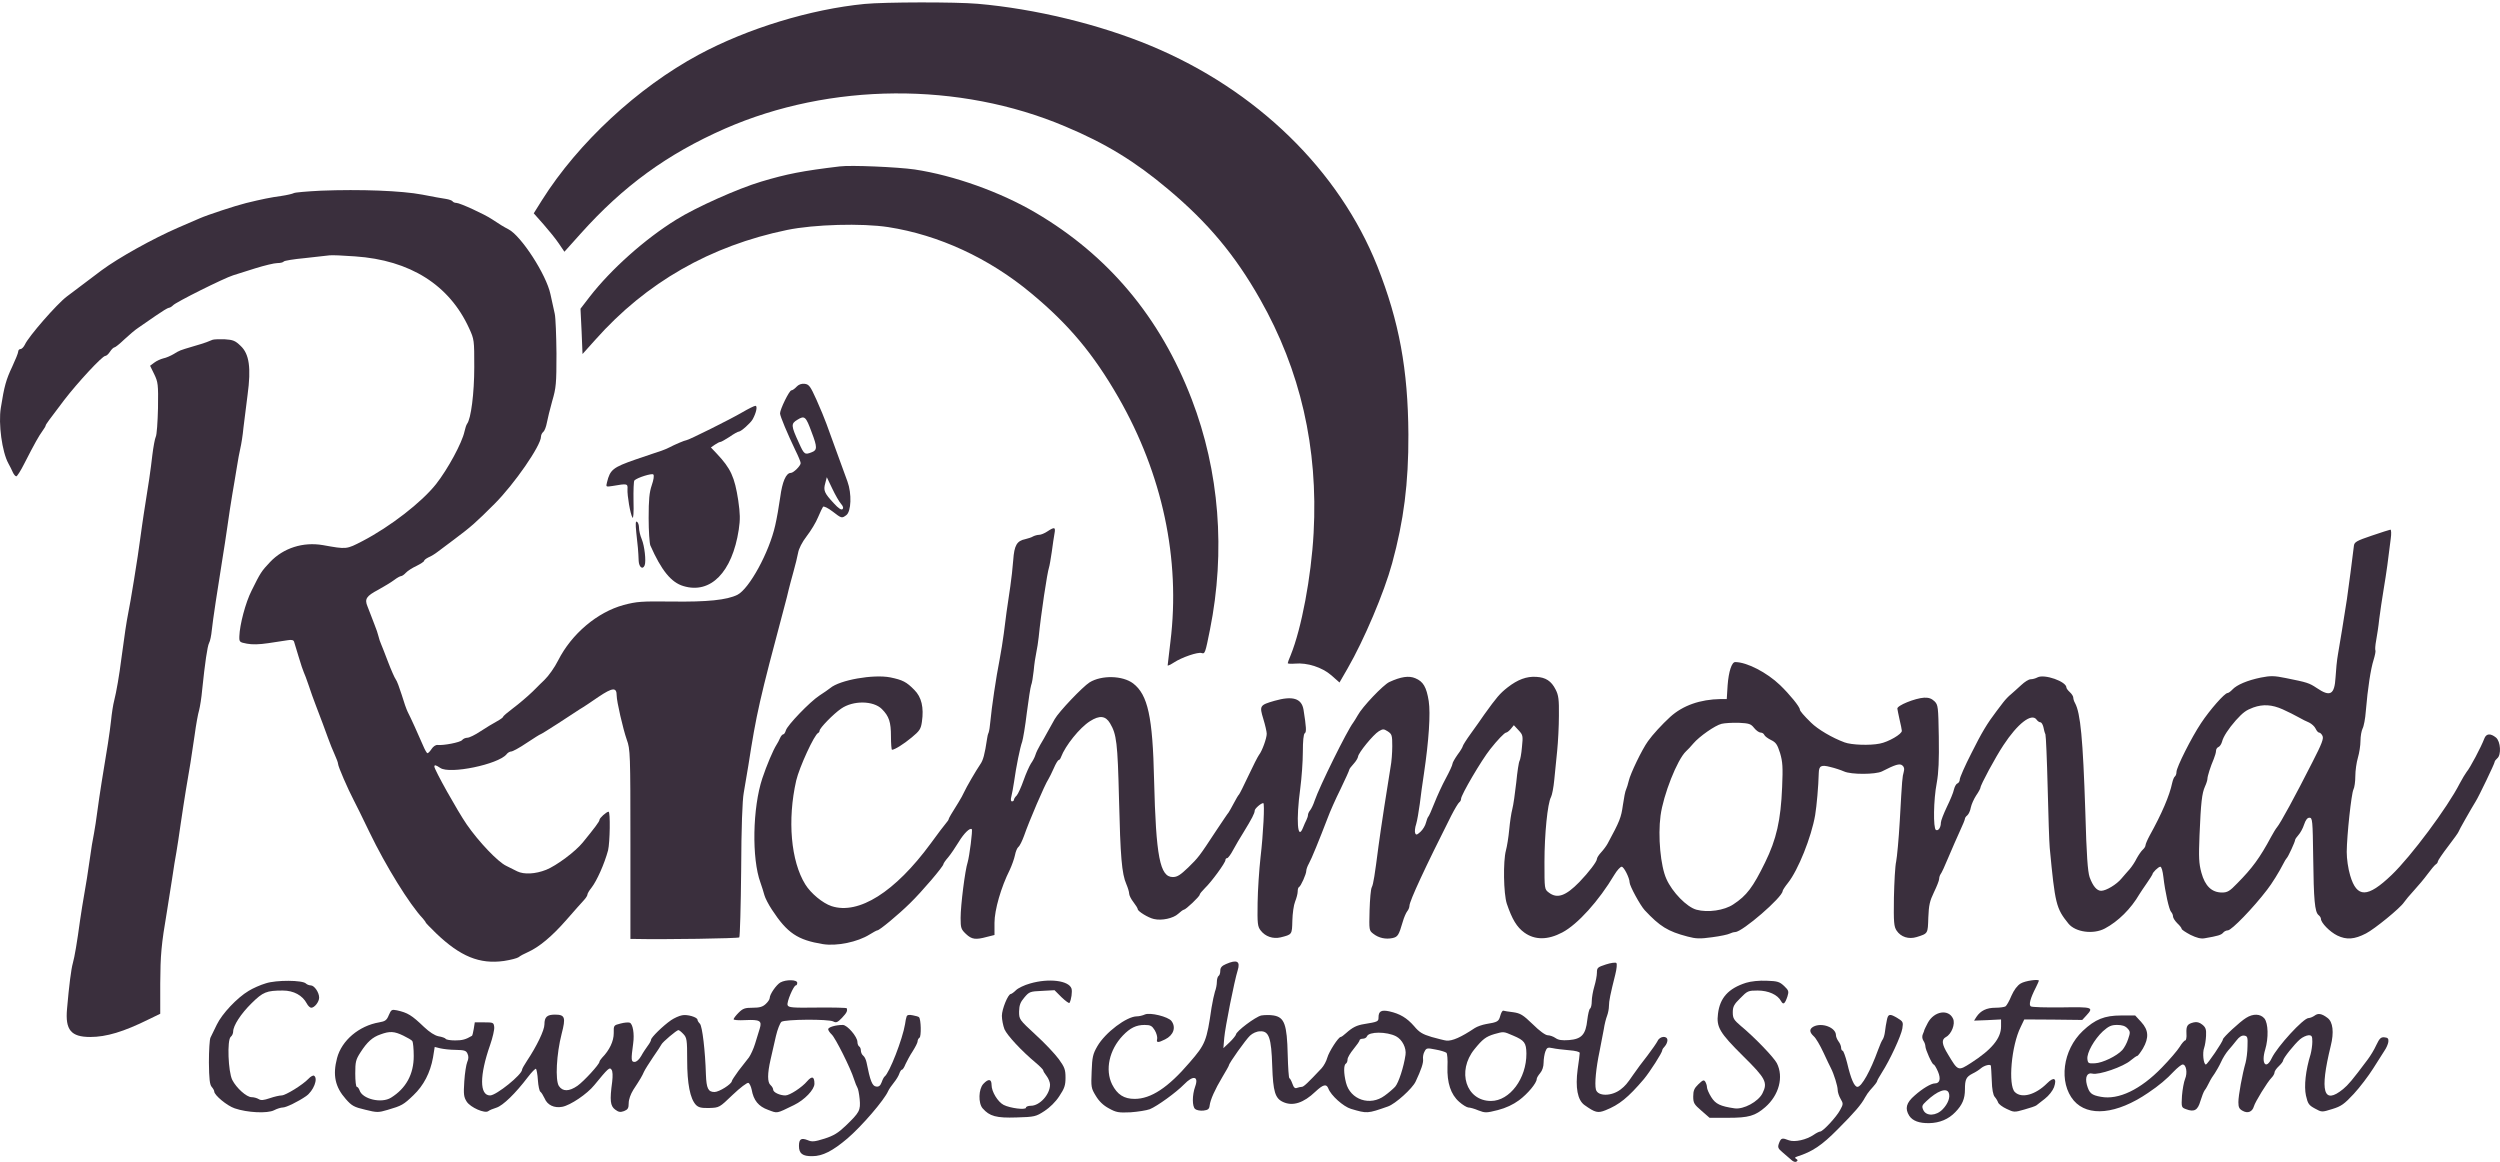<svg width="600" height="279" viewBox="0 0 600 279" fill="none" xmlns="http://www.w3.org/2000/svg">
<path d="M207.516 0.945C194.524 2.213 179.403 6.823 167.697 13.124C153.064 21 138.741 34.293 130.095 48.008L128.099 51.197L130.449 53.848C131.735 55.308 133.42 57.383 134.13 58.458L135.46 60.418L139.318 56.115C149.605 44.627 160.114 36.982 173.993 30.873C199.268 19.809 230.219 19.578 255.627 30.336C265.338 34.408 272.389 38.711 280.37 45.434C289.904 53.425 296.422 61.224 302.408 71.79C312.119 88.886 316.376 107.481 315.268 127.92C314.691 138.523 312.341 150.894 309.769 157.233C309.37 158.155 309.06 159 309.06 159.154C309.06 159.308 309.858 159.346 310.789 159.269C313.76 159 317.307 160.153 319.525 162.074L321.476 163.803L323.427 160.422C327.329 153.66 332.206 142.211 334.113 135.181C336.907 124.961 338.06 115.971 338.015 104.253C337.927 88.694 335.798 77.13 330.566 63.914C321.387 40.862 301.61 21.576 276.246 11.011C263.919 5.863 248.4 2.098 234.609 0.907C229.288 0.446 212.349 0.484 207.516 0.945Z" fill="#3A2F3D"/>
<path d="M201.53 39.939C192.573 41.015 188.848 41.745 182.685 43.589C177.142 45.241 167.076 49.736 162.331 52.694C154.793 57.343 146.634 64.643 141.535 71.212L139.318 74.094L139.584 79.549L139.806 84.966L142.91 81.508C155.104 67.793 170.49 58.995 188.892 55.192C195.411 53.847 206.851 53.54 213.148 54.5C225.297 56.383 237.359 61.953 247.424 70.329C256.514 77.859 262.412 84.928 268.442 95.416C278.996 113.819 283.341 134.219 280.903 154.005C280.548 156.963 280.237 159.537 280.237 159.691C280.237 159.845 280.903 159.537 281.745 158.999C283.607 157.77 287.51 156.425 288.396 156.733C289.195 157.002 289.283 156.656 290.392 151.124C294.161 132.337 292.653 113.089 286.002 95.8C278.464 76.168 266.004 61.3 248.533 51.042C240.108 46.086 228.933 42.091 219.489 40.669C215.409 40.093 204.235 39.593 201.53 39.939Z" fill="#3A2F3D"/>
<path d="M77.007 45.764C73.705 45.929 70.816 46.177 70.527 46.342C70.238 46.507 68.876 46.837 67.432 47.044C64.997 47.374 62.933 47.786 59.053 48.736C56.535 49.355 49.767 51.584 47.909 52.409C47.001 52.822 44.69 53.812 42.75 54.638C36.765 57.238 28.511 61.82 24.383 64.874C23.392 65.617 16.995 70.446 16.005 71.189C13.611 73.005 6.842 80.764 5.975 82.704C5.686 83.282 5.232 83.777 4.902 83.777C4.613 83.777 4.365 84.066 4.365 84.397C4.365 84.727 3.705 86.336 2.921 88.029C1.476 91.083 1.022 92.651 0.197 97.893C-0.423 101.649 0.486 108.459 2.013 111.225C2.384 111.885 2.879 112.876 3.086 113.371C3.333 113.907 3.705 114.32 3.911 114.32C4.118 114.32 4.984 112.958 5.81 111.307C8.451 106.148 9.318 104.662 10.144 103.506C10.598 102.887 10.969 102.268 10.969 102.103C10.969 101.897 11.712 100.865 15.385 96.036C18.687 91.743 24.548 85.428 25.25 85.428C25.539 85.428 26.034 84.974 26.405 84.397C26.777 83.819 27.272 83.365 27.479 83.365C27.685 83.365 28.758 82.498 29.831 81.466C30.946 80.434 32.473 79.113 33.257 78.618C34.041 78.082 35.898 76.802 37.384 75.77C38.87 74.738 40.274 73.872 40.521 73.872C40.769 73.872 41.223 73.583 41.512 73.294C42.048 72.592 53.811 66.731 55.958 66.071C56.742 65.823 59.177 65.08 61.323 64.379C63.469 63.718 65.822 63.14 66.565 63.14C67.267 63.14 67.968 62.975 68.092 62.769C68.216 62.563 70.527 62.191 73.169 61.944C75.852 61.655 78.493 61.366 79.071 61.283C79.649 61.201 82.414 61.324 85.221 61.531C98.428 62.439 107.839 68.382 112.585 78.783C113.824 81.466 113.824 81.631 113.824 88.111C113.824 94.385 113.039 100.535 112.09 101.732C111.925 101.938 111.636 102.805 111.471 103.589C110.893 106.272 107.509 112.545 104.661 116.177C101.194 120.552 93.682 126.372 87.037 129.839C83.116 131.862 83.281 131.862 77.503 130.83C72.715 130.004 68.01 131.531 64.832 134.875C62.727 137.103 62.52 137.433 60.374 141.767C58.929 144.615 57.526 149.939 57.444 152.705C57.402 154.067 57.485 154.149 59.26 154.48C60.498 154.727 62.231 154.686 64.419 154.356C66.235 154.067 68.34 153.737 69.041 153.654C69.95 153.489 70.445 153.613 70.569 153.984C70.692 154.315 71.188 155.965 71.683 157.658C72.178 159.35 72.756 161.042 72.921 161.372C73.086 161.703 73.623 163.106 74.077 164.468C74.531 165.83 75.274 167.976 75.769 169.214C77.296 173.218 77.874 174.745 78.7 177.056C79.154 178.295 79.855 180.111 80.309 181.06C80.763 182.051 81.135 183.041 81.135 183.33C81.135 183.949 83.446 189.274 84.932 192.121C85.303 192.782 86.996 196.249 88.688 199.757C92.568 207.806 98.305 217.092 101.483 220.435C101.854 220.889 102.184 221.302 102.184 221.426C102.184 221.508 103.299 222.664 104.661 223.985C110.481 229.557 115.103 231.456 120.964 230.63C122.574 230.382 124.142 229.97 124.472 229.722C124.803 229.433 125.793 228.897 126.66 228.525C129.425 227.287 132.48 224.728 135.947 220.766C137.804 218.619 139.702 216.514 140.156 216.019C140.61 215.524 140.982 214.946 140.982 214.698C140.982 214.451 141.395 213.749 141.931 213.089C143.252 211.396 145.068 207.31 145.935 204.091C146.389 202.192 146.513 194.804 146.059 194.804C145.522 194.846 143.871 196.331 143.871 196.785C143.871 197.157 142.798 198.601 139.868 202.192C138.093 204.38 133.553 207.764 131.076 208.755C128.476 209.787 125.752 209.911 124.142 209.126C123.523 208.796 122.326 208.218 121.501 207.806C119.478 206.856 114.856 201.986 112.008 197.859C109.82 194.68 104.248 184.733 104.248 183.99C104.248 183.495 104.578 183.578 105.693 184.321C108.004 185.848 119.52 183.454 121.542 181.06C121.831 180.647 122.367 180.358 122.698 180.358C123.028 180.358 124.72 179.45 126.412 178.295C128.104 177.18 129.59 176.231 129.714 176.231C129.838 176.231 131.737 175.034 133.924 173.631C136.112 172.186 138.464 170.659 139.166 170.205C139.909 169.792 141.931 168.43 143.665 167.233C147.049 164.963 147.999 164.922 147.999 166.903C147.999 168.348 149.526 174.951 150.434 177.552C151.259 179.822 151.3 180.771 151.3 202.646V225.347H152.25C159.473 225.512 177.179 225.223 177.427 224.975C177.592 224.81 177.798 217.505 177.881 208.796C177.922 198.56 178.17 191.998 178.5 190.264C178.748 188.778 179.243 185.807 179.614 183.66C181.554 171.196 182.215 168.224 188.282 145.482C188.653 144.12 189.107 142.345 189.272 141.561C189.479 140.777 189.974 138.796 190.428 137.227C190.882 135.617 191.377 133.595 191.542 132.687C191.708 131.696 192.492 130.128 193.606 128.683C194.597 127.404 195.835 125.382 196.33 124.143C196.826 122.946 197.403 121.791 197.527 121.626C197.692 121.419 198.724 121.914 199.797 122.74C201.985 124.432 202.026 124.432 203.099 123.648C204.296 122.781 204.461 118.489 203.388 115.558C202.934 114.32 201.778 111.142 200.829 108.542C199.88 105.941 198.765 102.846 198.353 101.732C197.94 100.576 196.867 97.976 195.959 95.953C194.473 92.651 194.143 92.239 193.111 92.115C192.327 92.032 191.666 92.28 191.13 92.858C190.717 93.312 190.18 93.683 189.933 93.683C189.438 93.683 187.209 98.223 187.209 99.214C187.209 99.874 189.025 104.167 190.882 108.046C191.584 109.45 192.162 110.853 192.162 111.142C192.162 111.802 190.428 113.495 189.809 113.495C188.653 113.495 187.745 115.6 187.25 119.356C186.961 121.46 186.425 124.473 186.053 126.083C184.608 132.563 179.821 141.313 176.973 142.758C174.455 143.996 169.791 144.491 161.206 144.368C153.942 144.285 152.828 144.368 149.691 145.193C143.335 146.926 137.185 152.127 133.965 158.483C133.099 160.217 131.654 162.239 130.622 163.23C130.375 163.436 129.136 164.674 127.857 165.954C126.577 167.192 124.431 169.008 123.152 169.957C121.831 170.948 120.758 171.856 120.758 172.021C120.758 172.186 120.056 172.681 119.231 173.135C118.364 173.589 116.63 174.663 115.351 175.488C114.071 176.355 112.627 177.056 112.173 177.056C111.719 177.056 111.141 177.304 110.893 177.634C110.439 178.171 106.436 178.955 104.991 178.79C104.578 178.749 103.959 179.161 103.588 179.739C103.216 180.317 102.762 180.771 102.597 180.771C102.432 180.771 101.978 179.987 101.565 178.996C100.41 176.314 98.47 172.021 97.851 170.865C97.562 170.288 96.901 168.43 96.406 166.738C95.87 165.046 95.25 163.354 94.962 163.023C94.714 162.693 93.888 160.836 93.145 158.896C92.403 156.956 91.66 155.016 91.453 154.562C91.247 154.108 90.958 153.283 90.834 152.705C90.71 152.127 90.298 150.93 89.926 150.022C89.596 149.114 89.142 148 88.977 147.546C88.812 147.092 88.44 146.184 88.193 145.523C87.45 143.748 87.945 143.047 90.752 141.561C92.155 140.777 93.888 139.745 94.59 139.208C95.292 138.672 96.035 138.259 96.282 138.259C96.489 138.259 97.025 137.888 97.397 137.475C97.809 137.021 98.965 136.278 99.956 135.824C100.946 135.329 101.772 134.792 101.772 134.627C101.772 134.42 102.267 134.049 102.845 133.76C103.464 133.512 104.455 132.893 105.032 132.439C105.61 131.985 107.426 130.665 108.995 129.468C113.081 126.413 114.236 125.382 118.694 120.924C123.441 116.177 129.838 106.932 129.838 104.786C129.838 104.414 130.086 103.878 130.416 103.63C130.705 103.382 131.076 102.392 131.241 101.484C131.406 100.576 131.984 98.223 132.521 96.283C133.47 93.064 133.553 92.073 133.553 84.85C133.511 80.517 133.346 76.224 133.14 75.316C132.934 74.408 132.48 72.303 132.108 70.611C131.117 65.906 125.05 56.537 121.996 55.01C120.882 54.432 120.056 53.936 118.075 52.616C116.3 51.419 110.357 48.695 109.531 48.695C109.16 48.695 108.747 48.529 108.623 48.323C108.499 48.117 107.798 47.869 107.055 47.745C106.312 47.663 103.753 47.167 101.359 46.713C96.406 45.764 86.459 45.393 77.007 45.764ZM194.803 103.754C196.165 107.304 196.165 108.046 194.803 108.542C193.152 109.202 192.987 109.078 191.749 106.313C189.809 102.103 189.809 101.69 191.377 100.741C193.111 99.668 193.4 99.915 194.803 103.754ZM201.82 120.883C202.356 121.502 202.48 121.914 202.191 122.203C201.944 122.451 201.242 122.038 200.127 120.8C197.816 118.324 197.568 117.705 198.064 115.971L198.435 114.526L199.756 117.292C200.458 118.778 201.407 120.429 201.82 120.883Z" fill="#3A2F3D"/>
<path d="M51.005 81.55C50.674 81.674 50.014 81.922 49.56 82.128C49.106 82.293 47.62 82.789 46.258 83.16C43.08 84.109 43.163 84.068 41.677 84.976C40.975 85.389 39.861 85.884 39.2 86.008C38.54 86.173 37.549 86.627 37.013 87.04L36.022 87.783L37.013 89.805C37.921 91.704 38.003 92.199 37.921 97.936C37.838 101.279 37.632 104.375 37.384 104.829C37.178 105.242 36.806 107.223 36.559 109.245C36.187 112.588 35.609 116.551 34.495 123.402C34.289 124.888 33.876 127.488 33.669 129.181C33.133 133.432 31.234 145.071 30.739 147.341C30.367 149.198 29.913 152.17 29.129 158.072C28.634 162.035 27.932 166.08 27.396 168.184C27.148 169.093 26.818 171.239 26.653 172.931C26.323 175.944 25.745 179.659 24.383 187.79C24.053 189.936 23.557 193.114 23.351 194.806C23.145 196.498 22.773 198.81 22.567 199.965C22.319 201.08 21.824 204.052 21.494 206.569C21.163 209.046 20.586 212.595 20.255 214.411C19.925 216.227 19.471 219.116 19.224 220.809C18.481 226.298 17.903 229.641 17.49 231.127C17.077 232.572 16.582 236.452 16.087 242.147C15.633 247.183 17.036 248.875 21.659 248.875C25.497 248.875 29.666 247.637 35.733 244.624L38.457 243.303V236.08C38.498 229.187 38.705 226.752 40.067 218.745C40.356 216.805 40.934 213.297 41.305 210.903C41.635 208.509 42.131 205.62 42.337 204.506C42.543 203.35 42.997 200.296 43.369 197.695C43.74 195.095 44.318 191.463 44.607 189.647C45.474 184.777 45.969 181.516 46.712 176.439C47.042 173.922 47.538 171.239 47.785 170.455C47.992 169.67 48.363 167.442 48.528 165.502C49.188 159.145 49.766 155.101 50.179 154.316C50.427 153.904 50.716 152.5 50.839 151.18C51.046 149.075 52.284 140.902 53.481 133.514C53.729 132.152 54.183 128.974 54.554 126.498C54.884 123.98 55.462 120.472 55.751 118.656C56.081 116.84 56.535 113.951 56.824 112.258C57.072 110.566 57.484 108.461 57.691 107.553C57.897 106.686 58.269 104.458 58.434 102.6C58.64 100.784 59.094 97.193 59.424 94.717C60.291 88.319 59.837 84.935 57.732 82.995C56.453 81.757 55.916 81.55 53.935 81.427C52.656 81.385 51.335 81.427 51.005 81.55Z" fill="#3A2F3D"/>
<path d="M178.129 98.968C175.24 100.661 165.21 105.655 164.715 105.655C164.384 105.655 161.867 106.728 160.629 107.388C160.175 107.636 159.349 107.966 158.771 108.173C158.193 108.338 155.387 109.328 152.539 110.278C147.091 112.176 146.43 112.713 145.687 115.726C145.398 116.881 145.398 116.881 147.008 116.634C150.558 116.015 150.682 116.056 150.599 117.418C150.516 118.904 151.259 123.361 151.796 124.228C152.002 124.6 152.126 123.031 152.044 120.225C152.002 117.707 152.085 115.478 152.25 115.313C152.952 114.611 156.46 113.538 156.79 113.868C157.038 114.116 156.873 115.148 156.419 116.469C155.841 118.161 155.676 119.894 155.676 124.311C155.676 127.447 155.882 130.419 156.088 130.914C158.73 136.899 161.083 139.788 164.013 140.655C170.534 142.636 175.735 137.353 177.303 127.117C177.675 124.641 177.633 123.279 177.179 120.101C176.313 114.446 175.363 112.424 172.061 108.915L170.617 107.388L171.566 106.728C172.103 106.356 172.681 106.068 172.887 106.068C173.093 106.068 174.084 105.49 175.116 104.829C176.106 104.128 177.097 103.591 177.303 103.591C177.84 103.591 180.151 101.527 180.646 100.619C181.513 99.051 181.843 97.4 181.307 97.4C181.018 97.4 179.615 98.102 178.129 98.968Z" fill="#3A2F3D"/>
<path d="M152.704 127.776C153.075 130.954 153.199 132.357 153.282 134.627C153.364 136.155 154.272 136.815 154.726 135.659C155.098 134.669 154.685 130.995 154.025 129.427C153.653 128.56 153.364 127.322 153.364 126.662C153.364 126.043 153.158 125.382 152.869 125.217C152.539 125.011 152.497 125.63 152.704 127.776Z" fill="#3A2F3D"/>
<path d="M251.39 127.529C250.729 127.983 249.821 128.355 249.409 128.355C249.037 128.355 248.377 128.52 247.964 128.726C247.593 128.974 246.767 129.221 246.107 129.387C244.043 129.799 243.424 130.872 243.176 134.422C243.052 136.197 242.722 139.045 242.475 140.737C241.773 145.36 241.278 148.868 240.906 152.087C240.7 153.656 240.246 156.545 239.874 158.485C239.09 162.364 237.976 169.918 237.687 173.137C237.604 174.251 237.398 175.49 237.274 175.82C237.109 176.15 236.944 176.81 236.903 177.264C236.325 181.144 235.953 182.465 235.252 183.455C234.261 184.9 231.908 188.945 231.372 190.142C231.166 190.637 230.546 191.751 230.01 192.618C228.318 195.301 227.781 196.25 227.699 196.539C227.699 196.746 227.368 197.2 227.038 197.571C226.667 197.984 225.016 200.171 223.365 202.441C214.821 214.081 206.071 219.611 199.55 217.465C197.445 216.763 194.597 214.411 193.276 212.265C189.809 206.693 188.942 196.787 191.089 187.335C191.831 184.157 195.464 176.232 196.372 175.902C196.537 175.82 196.702 175.572 196.702 175.366C196.702 174.747 200.045 171.321 201.861 170.083C204.75 168.06 209.621 168.143 211.643 170.165C213.376 171.899 213.83 173.302 213.83 176.728C213.83 178.503 213.954 179.947 214.078 179.947C214.697 179.947 216.843 178.626 218.825 176.975C220.723 175.407 221.012 174.953 221.26 173.219C221.755 169.794 221.177 167.317 219.444 165.584C217.545 163.644 216.637 163.19 213.665 162.571C209.579 161.787 201.572 163.19 199.261 165.13C198.848 165.46 197.734 166.244 196.702 166.905C194.349 168.432 188.942 174.086 188.612 175.283C188.447 175.82 188.199 176.232 187.993 176.232C187.787 176.232 187.415 176.645 187.209 177.14C186.961 177.677 186.631 178.379 186.383 178.709C185.558 179.988 183.989 183.703 182.958 186.799C180.605 193.898 180.399 206.074 182.504 211.811C182.834 212.801 183.288 214.122 183.453 214.824C183.618 215.484 184.443 217.094 185.269 218.332C188.942 223.945 191.419 225.596 197.486 226.587C200.829 227.123 205.823 226.091 208.713 224.275C209.579 223.739 210.405 223.285 210.57 223.285C211.065 223.285 215.605 219.529 218.371 216.805C221.26 213.998 226.419 207.931 226.419 207.394C226.419 207.229 226.914 206.486 227.575 205.743C228.194 205 229.308 203.349 230.092 202.07C231.331 200.006 232.816 198.562 233.229 199.016C233.477 199.222 232.651 205.578 232.239 206.94C231.62 208.798 230.546 217.259 230.546 220.313C230.546 222.748 230.67 223.037 231.826 224.151C233.229 225.472 234.137 225.596 236.861 224.853L238.677 224.399V221.469C238.677 218.414 240.246 212.925 242.351 208.756C242.846 207.683 243.424 206.074 243.589 205.248C243.754 204.381 244.126 203.473 244.414 203.267C244.745 203.019 245.322 201.822 245.776 200.584C246.973 197.117 250.729 188.326 251.637 186.964C251.844 186.633 252.422 185.478 252.917 184.363C253.371 183.29 253.907 182.424 254.073 182.424C254.238 182.424 254.527 182.093 254.65 181.681C255.682 178.957 259.108 174.664 261.584 173.096C263.896 171.61 265.34 171.775 266.413 173.591C267.982 176.232 268.23 178.214 268.56 191.71C268.89 205.619 269.22 209.706 270.334 212.223C270.706 213.09 270.995 214.081 270.995 214.452C270.995 214.865 271.449 215.773 272.027 216.516C272.605 217.259 273.059 218.002 273.059 218.208C273.059 218.703 275.576 220.272 276.938 220.561C278.796 221.015 281.602 220.396 282.758 219.322C283.336 218.786 283.955 218.332 284.12 218.332C284.574 218.332 287.917 215.154 287.917 214.741C287.917 214.535 288.495 213.833 289.197 213.131C290.724 211.687 294.108 207.064 294.108 206.404C294.108 206.156 294.273 205.95 294.521 205.95C294.727 205.95 295.388 205.083 295.966 203.969C296.543 202.895 297.658 200.997 298.442 199.759C300.464 196.457 301.125 195.177 301.125 194.558C301.125 194.063 302.652 192.742 303.189 192.742C303.56 192.742 303.189 200.13 302.528 205.743C302.198 208.674 301.868 213.627 301.826 216.681C301.744 221.716 301.826 222.377 302.569 223.326C303.684 224.771 305.5 225.39 307.316 224.977C310.123 224.275 310.081 224.317 310.164 220.973C310.205 219.24 310.494 217.176 310.824 216.392C311.154 215.567 311.443 214.493 311.443 213.998C311.443 213.462 311.567 212.966 311.773 212.884C312.186 212.719 313.507 209.788 313.507 209.004C313.507 208.632 313.796 207.848 314.126 207.27C314.745 206.197 316.603 201.616 318.666 196.25C319.162 194.888 320.524 191.793 321.721 189.399C322.876 187.005 323.825 184.9 323.825 184.735C323.825 184.57 324.279 183.951 324.857 183.332C325.435 182.712 325.889 181.928 325.93 181.598C325.972 180.731 329.563 176.315 330.925 175.49C331.915 174.912 332.08 174.912 333.071 175.531C334.061 176.191 334.144 176.48 334.144 179.08C334.144 180.607 333.979 182.878 333.731 184.116C333.195 187.211 331.255 199.841 330.842 203.061C329.934 210.077 329.604 212.223 329.232 212.925C328.985 213.338 328.778 215.814 328.696 218.497C328.572 223.243 328.572 223.326 329.604 224.11C330.925 225.142 332.576 225.472 334.185 225.142C335.465 224.853 335.712 224.482 336.662 221.221C336.951 220.189 337.446 219.075 337.735 218.703C338.024 218.373 338.271 217.754 338.271 217.383C338.271 216.268 342.151 207.931 348.301 195.755C349.126 194.145 349.993 192.701 350.241 192.536C350.447 192.412 350.654 192.04 350.654 191.71C350.654 190.802 355.524 182.465 357.67 179.782C359.321 177.677 361.096 175.82 361.467 175.82C361.674 175.82 362.21 175.407 362.582 174.953L363.325 174.045L364.439 175.242C365.512 176.398 365.553 176.563 365.265 179.328C365.141 180.896 364.852 182.382 364.687 182.63C364.522 182.836 364.15 185.189 363.902 187.789C363.614 190.389 363.201 193.279 362.953 194.187C362.706 195.095 362.375 197.323 362.21 199.139C362.045 200.956 361.674 203.184 361.426 204.092C360.724 206.693 360.848 214.452 361.632 216.887C362.912 220.643 364.026 222.501 365.842 223.821C368.36 225.637 371.456 225.637 374.964 223.78C378.637 221.84 383.714 216.227 387.47 209.912C388.089 208.88 388.873 208.013 389.203 208.013C389.74 208.013 391.102 210.737 391.102 211.769C391.102 212.595 393.661 217.3 394.734 218.456C398.366 222.335 400.265 223.532 405.011 224.771C407.034 225.307 407.942 225.348 410.913 224.936C412.853 224.688 414.752 224.275 415.123 224.069C415.536 223.863 416.114 223.697 416.444 223.697C418.136 223.697 427.836 215.319 427.836 213.833C427.836 213.668 428.414 212.76 429.115 211.893C431.55 208.839 434.729 200.914 435.637 195.631C436.008 193.361 436.421 188.738 436.503 185.519C436.545 183.786 437.081 183.497 439.269 184.075C440.342 184.322 441.828 184.817 442.571 185.148C444.304 185.932 450.124 185.891 451.651 185.148C454.87 183.497 455.943 183.166 456.562 183.703C457.016 184.075 457.099 184.529 456.893 185.271C456.562 186.51 456.521 186.633 455.943 197.076C455.696 201.368 455.283 205.743 455.077 206.775C454.829 207.807 454.623 211.687 454.54 215.443C454.457 221.427 454.54 222.377 455.2 223.367C456.232 224.894 458.09 225.472 459.988 224.894C462.754 224.028 462.671 224.11 462.795 220.23C462.919 217.217 463.125 216.268 464.157 214.122C464.817 212.76 465.395 211.315 465.395 210.944C465.395 210.572 465.56 210.077 465.725 209.829C465.932 209.623 466.798 207.766 467.624 205.743C468.491 203.68 469.729 200.873 470.389 199.428C471.05 198.025 471.586 196.704 471.586 196.498C471.586 196.292 471.834 195.92 472.164 195.672C472.494 195.384 472.866 194.558 472.989 193.815C473.155 193.031 473.732 191.751 474.269 190.926C474.847 190.1 475.301 189.234 475.301 189.069C475.301 188.408 478.933 181.681 480.832 178.833C484.216 173.673 487.559 171.073 488.756 172.683C489.004 173.054 489.416 173.343 489.664 173.343C489.953 173.343 490.242 173.839 490.407 174.458C490.531 175.118 490.737 175.902 490.902 176.232C491.026 176.563 491.274 182.341 491.439 189.027C491.604 195.714 491.81 202.235 491.934 203.473C493.214 216.97 493.461 218.002 496.433 221.675C498.125 223.739 502.418 224.317 505.183 222.831C508.361 221.138 511.416 218.125 513.479 214.576C513.727 214.163 514.511 213.008 515.254 211.934C515.956 210.903 516.575 209.953 516.575 209.871C516.575 209.417 518.019 208.013 518.473 208.013C518.762 208.013 519.051 209.045 519.216 210.49C519.629 214.081 520.578 218.373 521.074 218.868C521.321 219.116 521.528 219.611 521.528 219.983C521.528 220.313 522.023 221.056 522.559 221.592C523.137 222.129 523.591 222.707 523.591 222.913C523.591 223.12 524.541 223.739 525.696 224.358C527.223 225.101 528.214 225.348 529.122 225.183C532.259 224.647 533.084 224.399 533.538 223.863C533.786 223.532 534.323 223.285 534.694 223.285C535.561 223.285 540.803 217.878 544.104 213.544C545.219 212.141 547.076 209.128 547.943 207.394C548.273 206.693 548.686 206.074 548.81 205.95C549.14 205.702 550.832 201.987 550.832 201.575C550.832 201.41 551.204 200.873 551.616 200.419C552.07 199.924 552.689 198.809 552.978 197.901C553.35 196.787 553.763 196.25 554.258 196.25C555.001 196.25 555.042 196.869 555.166 205.743C555.29 215.979 555.537 218.868 556.445 219.611C556.776 219.859 557.023 220.272 557.023 220.519C557.023 221.469 559.169 223.656 560.944 224.523C563.173 225.596 565.03 225.472 567.837 224.028C569.859 222.996 576.05 217.96 576.958 216.557C577.289 216.062 578.362 214.782 579.352 213.709C580.343 212.636 581.829 210.861 582.613 209.788C583.397 208.715 584.305 207.642 584.553 207.477C584.842 207.312 585.089 206.982 585.089 206.734C585.089 206.528 586.204 204.877 587.566 203.102C588.928 201.327 590.042 199.759 590.042 199.635C590.042 199.428 593.22 193.856 594.17 192.329C594.871 191.256 598.71 183.249 598.71 182.878C598.71 182.671 598.999 182.3 599.329 182.011C600.361 181.185 600.154 177.966 599.04 177.017C597.719 175.944 596.687 176.026 596.233 177.264C595.49 179.245 592.808 184.322 591.982 185.271C591.693 185.643 590.95 186.881 590.331 188.037C587.442 193.733 578.651 205.537 573.987 209.995C568.208 215.525 565.649 215.567 564.04 210.118C563.544 208.426 563.214 206.156 563.214 204.464C563.256 200.378 564.329 190.472 564.824 189.481C565.072 189.027 565.278 187.583 565.278 186.262C565.278 184.941 565.567 182.96 565.897 181.846C566.227 180.731 566.516 178.915 566.516 177.801C566.516 176.686 566.764 175.366 567.011 174.87C567.3 174.375 567.672 172.477 567.796 170.66C568.25 165.171 568.993 160.466 569.653 158.402C569.983 157.329 570.19 156.297 570.107 156.132C569.983 155.926 570.066 154.853 570.272 153.738C570.478 152.582 570.85 150.271 571.015 148.579C571.221 146.887 571.717 143.626 572.088 141.356C572.749 137.435 573.203 134.092 573.78 129.263C573.945 128.107 573.904 127.116 573.698 127.116C573.491 127.158 571.469 127.777 569.199 128.561C565.649 129.758 565.072 130.088 564.948 130.914C564.7 133.142 563.586 141.562 563.256 143.832C562.595 148.125 561.563 154.481 561.109 157.04C560.862 158.402 560.614 160.92 560.531 162.571C560.284 166.739 559.252 167.317 556.033 165.13C554.175 163.892 553.721 163.768 548.603 162.736C545.797 162.158 544.93 162.158 542.619 162.612C539.399 163.272 536.84 164.346 535.767 165.501C535.354 165.955 534.818 166.327 534.611 166.327C533.91 166.327 530.36 170.372 528.255 173.55C525.944 177.017 522.353 184.157 522.353 185.271C522.353 185.725 522.188 186.179 521.982 186.345C521.775 186.468 521.486 187.17 521.321 187.913C520.702 190.926 518.804 195.342 515.914 200.543C515.378 201.533 514.924 202.606 514.924 202.854C514.924 203.143 514.635 203.597 514.263 203.927C513.933 204.216 513.273 205.165 512.819 205.991C512.406 206.858 511.622 208.013 511.127 208.591C510.59 209.169 509.723 210.201 509.145 210.861C507.99 212.265 505.472 213.792 504.275 213.792C503.243 213.792 502.294 212.677 501.51 210.531C501.056 209.169 500.767 205.372 500.478 194.847C499.9 177.264 499.322 171.156 498.001 168.721C497.754 168.308 497.589 167.73 497.589 167.441C497.589 167.111 497.217 166.533 496.763 166.12C496.309 165.708 495.938 165.212 495.938 165.006C495.938 163.561 490.655 161.704 489.004 162.571C488.55 162.818 487.807 163.025 487.353 163.025C486.899 163.025 485.908 163.644 485.083 164.428C484.257 165.212 483.143 166.162 482.648 166.616C482.111 167.028 481.286 167.895 480.749 168.597C480.254 169.257 479.552 170.206 479.181 170.66C476.91 173.632 475.59 175.861 473.155 180.731C471.586 183.786 470.348 186.633 470.348 187.046C470.348 187.459 470.1 187.913 469.77 188.037C469.44 188.161 469.11 188.821 468.945 189.481C468.821 190.183 468.037 192.04 467.252 193.65C466.468 195.301 465.808 196.993 465.808 197.447C465.808 198.603 465.189 199.511 464.611 199.181C463.95 198.727 464.033 191.958 464.817 187.913C465.271 185.395 465.395 182.506 465.313 176.852C465.189 169.587 465.147 169.175 464.281 168.308C463.579 167.647 462.919 167.4 461.804 167.441C459.617 167.565 455.242 169.34 455.366 170.083C455.407 170.413 455.654 171.569 455.902 172.724C456.191 173.839 456.397 175.036 456.439 175.366C456.562 176.15 453.178 178.09 451.156 178.461C448.72 178.957 444.345 178.791 442.694 178.172C439.764 177.099 436.256 175.036 434.646 173.426C432.912 171.734 431.963 170.619 431.963 170.289C431.963 169.629 429.487 166.616 427.217 164.428C424.039 161.374 419.21 158.897 416.444 158.897C415.619 158.897 414.876 161.167 414.628 164.469L414.422 167.771H412.977C408.024 167.854 403.897 169.298 400.843 172.064C398.903 173.839 396.591 176.356 395.518 177.883C394.074 179.865 391.267 185.725 390.896 187.418C390.731 188.161 390.442 189.069 390.277 189.44C390.07 189.77 389.74 191.504 389.492 193.237C389.08 196.209 388.749 197.076 385.819 202.483C385.53 203.019 384.828 203.969 384.251 204.588C383.714 205.165 383.26 205.867 383.26 206.156C383.26 206.775 381.32 209.334 379.05 211.687C375.789 215.03 373.726 215.773 371.703 214.204C370.671 213.42 370.671 213.379 370.671 206.899C370.671 200.213 371.414 192.783 372.24 191.297C372.487 190.843 372.859 188.986 373.024 187.17C373.189 185.354 373.519 182.176 373.726 180.153C373.932 178.09 374.138 174.334 374.138 171.775C374.18 167.895 374.056 166.863 373.354 165.501C372.322 163.438 370.96 162.571 368.732 162.447C366.379 162.282 364.233 163.107 361.839 164.965C359.94 166.451 359.197 167.359 356.226 171.486C355.565 172.477 354.121 174.499 353.047 175.985C351.933 177.512 351.066 178.915 351.066 179.08C351.066 179.245 350.53 180.195 349.828 181.103C349.168 182.052 348.59 183.043 348.59 183.332C348.59 183.62 347.888 185.148 347.021 186.757C346.155 188.326 344.916 191.05 344.256 192.742C343.596 194.434 342.935 195.92 342.77 196.044C342.646 196.168 342.399 196.787 342.234 197.447C342.069 198.149 341.491 199.098 340.913 199.635C340.046 200.419 339.84 200.46 339.633 199.924C339.51 199.593 339.592 198.603 339.881 197.777C340.129 196.952 340.5 194.764 340.748 192.948C340.954 191.132 341.408 187.872 341.738 185.725C342.935 177.677 343.348 171.238 342.894 168.267C342.357 164.882 341.573 163.561 339.675 162.777C338.148 162.117 336.208 162.406 333.442 163.685C331.998 164.346 326.921 169.67 325.848 171.692C325.476 172.353 324.981 173.137 324.775 173.426C323.33 175.283 316.644 188.821 315.529 192.123C315.241 193.031 314.745 194.063 314.456 194.434C314.167 194.764 313.92 195.301 313.92 195.549C313.92 195.838 313.755 196.374 313.548 196.787C313.342 197.158 312.97 198.025 312.723 198.644C311.402 201.987 311.031 196.828 312.062 189.234C312.393 186.716 312.682 182.795 312.682 180.484C312.682 177.842 312.847 176.191 313.136 175.985C313.59 175.737 313.507 174.499 312.847 170.33C312.393 167.606 310.246 166.946 305.913 168.184C302.322 169.216 302.239 169.381 303.189 172.518C303.643 174.004 304.014 175.613 304.014 176.109C304.014 177.182 302.9 180.277 302.157 181.185C301.909 181.516 300.753 183.744 299.639 186.138C298.525 188.532 297.493 190.555 297.369 190.678C297.204 190.802 296.667 191.71 296.131 192.742C295.594 193.774 295.016 194.764 294.851 195.012C294.645 195.218 293.365 197.158 291.921 199.305C287.752 205.661 287.628 205.785 285.193 208.178C283.294 209.995 282.552 210.49 281.478 210.49C278.383 210.49 277.434 205.619 276.98 187.17C276.649 172.023 275.494 166.739 271.944 164.015C269.426 162.117 264.391 161.993 261.502 163.768C259.81 164.841 254.114 170.826 253.123 172.6C252.628 173.467 251.844 174.912 251.348 175.778C250.894 176.604 250.152 177.966 249.656 178.75C249.202 179.534 248.666 180.607 248.501 181.185C248.335 181.763 247.84 182.671 247.427 183.249C247.056 183.827 246.231 185.643 245.653 187.294C245.075 188.945 244.332 190.555 244.002 190.926C243.63 191.256 243.341 191.751 243.341 191.958C243.341 192.164 243.135 192.329 242.887 192.329C242.598 192.329 242.516 191.917 242.722 191.174C242.887 190.555 243.176 188.945 243.383 187.583C243.878 183.992 244.827 179.328 245.322 178.007C245.529 177.347 246.065 174.251 246.437 171.073C246.85 167.895 247.304 164.923 247.469 164.469C247.675 164.015 247.923 162.447 248.088 160.961C248.212 159.475 248.501 157.535 248.707 156.627C248.913 155.719 249.161 154.027 249.285 152.913C249.821 147.423 251.348 137.352 251.761 136.197C251.885 135.867 252.174 134.174 252.422 132.482C252.628 130.79 252.958 128.767 253.082 128.025C253.371 126.497 253.082 126.415 251.39 127.529ZM547.86 170.248C549.14 170.826 550.873 171.692 551.658 172.146C552.442 172.6 553.597 173.178 554.217 173.426C554.794 173.715 555.496 174.334 555.744 174.87C555.991 175.407 556.363 175.82 556.569 175.82C556.817 175.82 557.188 176.15 557.395 176.604C557.725 177.223 557.271 178.461 555.001 182.878C550.791 191.174 547.283 197.612 546.498 198.52C546.209 198.851 545.59 199.882 545.095 200.79C542.33 205.95 540.514 208.385 536.923 212.017C535.148 213.874 534.57 214.204 533.291 214.204C530.814 214.204 529.205 212.636 528.338 209.458C527.719 207.188 527.677 205.743 527.884 200.46C528.214 192.577 528.462 190.389 529.205 188.738C529.535 188.037 529.782 187.211 529.782 186.922C529.782 186.303 530.525 183.951 531.31 182.135C531.598 181.433 531.846 180.566 531.846 180.195C531.846 179.823 532.094 179.411 532.424 179.287C532.754 179.163 533.126 178.585 533.291 178.007C533.58 176.81 534.818 174.912 536.593 172.889C538.367 170.949 539.028 170.454 540.803 169.794C543.155 168.968 545.26 169.092 547.86 170.248ZM420.984 174.705C421.48 175.324 422.181 175.82 422.553 175.82C422.924 175.82 423.296 176.067 423.419 176.356C423.543 176.686 424.286 177.223 425.029 177.594C426.226 178.172 426.556 178.668 427.217 180.731C427.836 182.836 427.918 184.116 427.712 188.904C427.382 196.911 426.35 201.41 423.626 206.982C420.695 212.966 419.21 214.947 415.99 217.052C413.844 218.497 409.882 219.075 407.158 218.332C404.846 217.713 401.338 214.122 399.935 210.944C398.531 207.848 397.871 200.708 398.531 195.755C399.192 190.761 402.535 182.3 404.64 180.319C405.011 179.988 405.837 179.122 406.415 178.42C407.818 176.769 411.615 174.086 413.184 173.715C413.844 173.55 415.701 173.426 417.27 173.467C419.787 173.591 420.2 173.715 420.984 174.705Z" fill="#3A2F3D"/>
<path d="M294.232 231.376C293.241 231.788 292.87 232.242 292.87 232.944C292.87 233.522 292.705 234.1 292.457 234.224C292.251 234.347 292.044 235.008 292.044 235.668C292.044 236.329 291.838 237.36 291.59 237.979C291.384 238.64 291.013 240.373 290.765 241.859C289.609 249.866 289.32 250.609 285.482 255.026C280.364 261.01 276.236 263.734 272.315 263.734C269.756 263.734 268.147 262.703 266.909 260.267C265.175 256.759 266.207 251.971 269.468 248.546C271.242 246.688 272.687 245.987 274.709 245.987C276.113 245.987 276.484 246.193 277.145 247.266C277.557 247.968 277.805 248.876 277.722 249.33C277.475 250.279 277.887 250.32 279.621 249.454C281.643 248.463 282.304 246.564 281.148 245.037C280.364 244.005 276.03 242.932 274.792 243.469C274.255 243.717 273.389 243.923 272.852 243.923C270.417 243.923 265.258 247.803 263.359 251.105C262.286 252.962 262.121 253.705 261.997 257.131C261.832 260.886 261.873 261.175 262.988 262.991C263.772 264.312 264.804 265.303 266.124 266.004C267.899 266.995 268.477 267.078 271.325 266.954C273.058 266.83 275.163 266.5 275.948 266.211C277.764 265.468 282.304 262.166 284.161 260.267C286.349 257.997 287.752 258.245 286.844 260.763C286.101 262.826 286.101 265.592 286.844 266.17C287.174 266.458 288.082 266.624 288.825 266.541C289.898 266.417 290.228 266.17 290.311 265.344C290.476 263.941 291.59 261.464 293.365 258.493C294.232 257.048 294.934 255.81 294.934 255.686C294.934 255.191 299.02 249.454 300.01 248.546C300.629 247.968 301.62 247.514 302.404 247.514C304.55 247.39 305.128 249.041 305.335 255.892C305.541 262.001 306.036 263.611 307.935 264.477C310.246 265.55 312.846 264.725 315.694 262.001C317.552 260.267 318.336 260.061 318.79 261.217C319.409 262.909 322.422 265.592 324.238 266.128C328.159 267.284 328.159 267.284 333.112 265.55C334.887 264.931 338.973 261.258 339.757 259.566C341.078 256.759 341.656 255.067 341.532 254.2C341.449 253.664 341.614 252.797 341.903 252.343C342.316 251.517 342.522 251.476 344.545 251.889C345.742 252.095 346.897 252.467 347.145 252.673C347.351 252.838 347.475 254.365 347.393 256.016C347.269 259.855 348.177 262.661 350.199 264.436C351.025 265.179 352.015 265.757 352.387 265.798C352.8 265.798 353.873 266.087 354.822 266.5C356.432 267.119 356.721 267.119 359.486 266.417C361.426 265.922 363.159 265.096 364.563 264.065C366.626 262.537 368.814 259.937 368.814 258.947C368.814 258.699 369.185 258.08 369.639 257.543C370.135 256.965 370.465 256.016 370.465 255.026C370.465 254.159 370.671 252.962 370.878 252.384C371.249 251.393 371.455 251.311 372.652 251.559C373.354 251.724 375.129 251.93 376.573 252.054C378.142 252.178 379.132 252.425 379.132 252.714C379.132 253.003 378.926 254.737 378.637 256.635C378.059 261.01 378.596 264.023 380.288 265.22C382.847 267.036 383.466 267.201 385.323 266.458C388.625 265.138 390.73 263.445 394.528 258.988C395.972 257.254 398.944 252.632 398.944 252.054C398.944 251.848 399.233 251.435 399.563 251.105C399.893 250.733 400.182 250.114 400.182 249.66C400.182 248.504 398.366 248.628 397.829 249.825C397.582 250.32 396.467 251.93 395.394 253.333C394.28 254.737 392.712 256.842 391.927 257.997C390.524 260.061 390.029 260.639 388.956 261.464C386.768 263.157 383.425 263.157 383.012 261.464C382.682 260.102 383.053 256.305 383.879 252.384C384.25 250.568 384.704 248.133 384.911 247.018C385.076 245.863 385.447 244.418 385.695 243.799C385.943 243.139 386.149 242.107 386.149 241.405C386.149 240.25 386.479 238.64 387.676 233.852C388.006 232.531 388.13 231.293 387.924 231.128C387.759 230.922 386.603 231.087 385.447 231.458C383.425 232.119 383.26 232.242 383.26 233.439C383.26 234.141 382.971 235.627 382.641 236.741C382.31 237.856 382.022 239.465 382.022 240.291C382.022 241.116 381.856 241.9 381.609 242.066C381.402 242.189 381.114 243.428 380.948 244.79C380.577 248.298 379.586 249.371 376.573 249.619C374.84 249.743 374.014 249.619 373.313 249.123C372.776 248.752 371.951 248.463 371.455 248.463C370.919 248.463 369.474 247.431 367.865 245.822C365.512 243.551 364.893 243.18 363.159 242.932C362.086 242.809 361.013 242.643 360.807 242.561C360.559 242.52 360.27 243.056 360.064 243.799C359.692 245.161 359.445 245.326 356.638 245.78C355.73 245.945 354.533 246.358 353.955 246.73C350.612 248.958 348.548 249.866 347.145 249.743C346.691 249.701 345.081 249.289 343.596 248.876C341.367 248.215 340.583 247.72 339.386 246.276C337.652 244.294 336.001 243.304 333.442 242.726C331.502 242.313 330.842 242.685 330.842 244.212C330.842 245.161 330.677 245.244 327.375 245.78C325.6 246.069 324.61 246.564 323.082 247.926C322.505 248.463 321.927 248.876 321.762 248.876C321.225 248.876 318.955 252.384 318.542 253.87C318.336 254.654 317.717 255.81 317.18 256.388C313.878 259.896 312.888 260.845 312.434 260.845C312.145 260.845 311.608 260.969 311.278 261.093C310.783 261.299 310.494 261.01 310.164 260.061C309.916 259.359 309.586 258.782 309.462 258.782C309.297 258.782 309.132 256.223 309.049 253.086C308.884 245.863 308.265 244.171 305.706 243.717C304.798 243.551 303.436 243.593 302.693 243.717C301.29 244.047 296.667 247.514 296.626 248.298C296.585 248.504 295.924 249.371 295.099 250.155L293.613 251.559L293.819 249.082C294.026 246.606 296.254 235.379 297.039 232.903C297.74 230.674 296.873 230.22 294.232 231.376ZM335.052 248.711C336.538 249.495 337.57 251.517 337.322 253.168C336.909 256.057 335.671 259.855 334.845 260.804C334.35 261.341 333.195 262.331 332.328 262.95C328.819 265.55 324.073 263.941 323.041 259.855C322.463 257.585 322.463 255.603 323 255.273C323.247 255.149 323.413 254.695 323.413 254.241C323.413 253.829 324.073 252.714 324.857 251.765C325.641 250.816 326.302 249.866 326.302 249.66C326.302 249.454 326.673 249.289 327.086 249.289C327.499 249.289 327.953 249.041 328.077 248.711C328.531 247.555 332.823 247.555 335.052 248.711ZM363.159 248.546C365.883 249.701 366.296 250.279 366.337 252.838C366.379 258.823 362.334 264.23 357.835 264.23C351.85 264.23 349.58 257.089 353.873 251.806C355.813 249.412 356.597 248.793 358.661 248.174C360.931 247.555 360.765 247.514 363.159 248.546Z" fill="#3A2F3D"/>
<path d="M63.8 235.997C62.52 236.368 60.663 237.194 59.672 237.813C56.907 239.464 53.316 243.261 52.037 245.903C51.418 247.182 50.757 248.585 50.51 249.039C50.303 249.452 50.138 252.135 50.138 254.983C50.179 258.986 50.345 260.307 50.799 260.844C51.129 261.215 51.418 261.711 51.418 261.958C51.418 262.825 54.472 265.384 56.329 266.003C59.301 267.035 64.171 267.283 65.781 266.457C66.483 266.086 67.432 265.797 67.886 265.797C68.67 265.797 71.559 264.393 73.458 263.073C75.233 261.834 76.43 258.821 75.356 258.161C75.15 258.037 74.531 258.367 74.036 258.904C72.674 260.349 68.546 262.908 67.556 262.908C67.102 262.908 65.822 263.196 64.749 263.568C63.263 264.063 62.644 264.146 62.066 263.774C61.654 263.527 60.911 263.32 60.374 263.32C59.177 263.32 56.742 261.133 55.751 259.193C54.761 257.253 54.472 249.576 55.38 248.833C55.71 248.585 55.958 248.008 55.958 247.595C55.958 246.15 57.815 243.302 60.374 240.785C63.139 238.061 63.965 237.73 67.886 237.73C70.486 237.73 72.591 238.886 73.623 240.826C73.912 241.404 74.407 241.858 74.696 241.858C75.48 241.858 76.595 240.454 76.595 239.423C76.595 238.184 75.439 236.492 74.572 236.492C74.201 236.492 73.664 236.286 73.417 236.038C72.591 235.213 66.318 235.171 63.8 235.997Z" fill="#3A2F3D"/>
<path d="M187.292 235.789C186.301 236.367 184.733 238.637 184.733 239.504C184.733 239.834 184.32 240.453 183.783 240.949C183.04 241.65 182.298 241.857 180.647 241.857C178.789 241.857 178.294 242.022 177.262 243.054C176.602 243.714 176.065 244.416 176.065 244.622C176.065 244.828 177.303 244.911 178.872 244.828C182.38 244.663 182.917 244.993 182.339 246.851C182.091 247.635 181.596 249.245 181.224 250.483C180.853 251.721 180.151 253.207 179.739 253.785C179.285 254.363 178.17 255.807 177.262 256.963C176.395 258.16 175.652 259.274 175.652 259.439C175.611 260.182 172.598 262.081 171.484 262.081C169.957 262.081 169.544 261.214 169.42 257.912C169.255 252.216 168.553 246.273 167.976 245.695C167.645 245.365 167.398 244.952 167.398 244.746C167.398 244.127 164.921 243.384 163.683 243.673C162.981 243.796 161.826 244.333 161.083 244.828C159.102 246.19 156.254 248.997 156.254 249.534C156.254 249.781 155.882 250.442 155.47 250.978C155.057 251.556 154.314 252.629 153.901 253.413C153.406 254.28 152.787 254.858 152.291 254.858C151.466 254.858 151.425 254.363 151.961 250.442C152.291 248.089 151.879 245.736 151.136 245.447C150.806 245.324 149.815 245.406 148.907 245.654C147.297 246.066 147.256 246.066 147.297 247.965C147.297 249.864 146.307 252.01 144.491 253.867C144.16 254.239 143.872 254.651 143.872 254.817C143.872 255.436 140.116 259.522 138.588 260.595C136.566 261.998 135.039 261.998 134.131 260.636C133.223 259.233 133.553 252.959 134.791 248.13C135.823 244.168 135.617 243.508 133.182 243.508C131.283 243.508 130.664 244.085 130.664 245.86C130.664 247.263 128.807 251.102 126.495 254.569C125.835 255.56 125.298 256.509 125.298 256.715C125.298 257.912 119.107 262.906 117.621 262.906C115.062 262.906 115.062 258.118 117.621 250.813C118.24 249.038 118.694 247.057 118.612 246.479C118.488 245.406 118.364 245.365 116.218 245.365H113.948L113.7 246.933C113.576 247.759 113.37 248.502 113.288 248.584C111.76 249.492 110.935 249.699 109.243 249.699C108.087 249.699 107.096 249.534 106.973 249.327C106.849 249.121 106.065 248.832 105.239 248.708C104.29 248.502 103.093 247.717 101.772 246.479C98.8 243.631 97.851 243.054 95.251 242.476C94.013 242.228 93.889 242.311 93.311 243.631C92.816 244.87 92.444 245.117 91 245.365C86.171 246.19 82.002 249.699 80.888 253.95C79.814 258.036 80.433 260.884 82.993 263.773C84.437 265.424 85.015 265.713 87.656 266.332C90.463 267.034 90.793 267.034 93.022 266.373C96.406 265.383 96.861 265.135 99.213 262.865C101.69 260.512 103.258 257.458 103.918 253.826L104.331 251.267L105.652 251.597C106.354 251.762 108.046 251.969 109.367 251.969C111.472 252.01 111.884 252.134 112.214 252.918C112.503 253.537 112.462 254.156 112.132 254.899C111.884 255.477 111.554 257.582 111.43 259.522C111.224 262.659 111.306 263.278 112.008 264.392C112.916 265.795 116.383 267.323 117.209 266.662C117.456 266.456 118.323 266.084 119.148 265.837C120.717 265.341 123.689 262.452 126.702 258.49C127.61 257.293 128.476 256.426 128.641 256.509C128.765 256.633 129.013 257.83 129.095 259.233C129.178 260.595 129.467 261.874 129.673 261.998C129.921 262.163 130.375 262.906 130.705 263.608C131.366 265.218 133.016 266.002 134.956 265.63C136.896 265.259 140.9 262.576 142.633 260.43C145.977 256.344 146.307 256.055 146.761 256.715C147.05 257.087 147.091 258.201 146.926 259.604C146.307 264.144 146.472 265.424 147.627 266.291C148.453 266.91 148.866 266.992 149.774 266.662C150.682 266.291 150.888 265.961 150.888 264.764C150.888 263.856 151.342 262.617 152.002 261.544C153.736 258.903 154.107 258.242 154.561 257.21C154.809 256.674 155.8 255.105 156.749 253.702C157.74 252.299 158.606 250.937 158.73 250.689C158.978 250.111 162.404 247.222 162.816 247.222C162.981 247.222 163.518 247.635 164.013 248.171C164.839 249.038 164.921 249.575 164.921 254.404C164.921 260.1 165.623 263.69 167.026 265.176C167.645 265.795 168.306 265.961 170.204 265.919C172.639 265.837 172.639 265.837 175.859 262.741C177.634 261.049 179.326 259.769 179.615 259.893C179.862 259.976 180.234 260.719 180.399 261.503C180.853 264.103 182.05 265.548 184.361 266.373C186.673 267.24 186.219 267.323 190.552 265.218C193.111 263.979 195.464 261.503 195.464 260.1C195.464 258.366 194.886 258.16 193.73 259.481C192.492 260.966 189.521 262.906 188.489 262.906C187.168 262.906 185.558 262.163 185.558 261.503C185.558 261.214 185.269 260.719 184.939 260.43C184.155 259.769 184.155 257.706 184.939 254.28C185.269 252.794 185.847 250.235 186.219 248.667C186.59 247.057 187.209 245.53 187.539 245.241C188.365 244.622 198.848 244.539 200.004 245.158C200.664 245.53 201.036 245.365 202.068 244.292C203.223 243.054 203.43 242.641 203.223 241.98C203.141 241.857 200.004 241.774 196.166 241.815C190.14 241.898 189.232 241.815 189.025 241.237C188.736 240.577 190.47 236.491 191.006 236.491C191.213 236.491 191.337 236.202 191.337 235.872C191.337 235.088 188.654 235.046 187.292 235.789ZM96.778 248.543C97.81 249.038 98.8 249.616 98.966 249.864C99.131 250.111 99.296 251.721 99.296 253.455C99.296 257.83 97.438 261.214 93.847 263.443C91.536 264.887 86.955 263.773 86.294 261.668C86.129 261.214 85.84 260.843 85.634 260.843C85.428 260.843 85.263 259.439 85.263 257.664C85.263 254.858 85.386 254.321 86.501 252.588C88.111 250.07 89.39 248.914 91.33 248.254C93.559 247.429 94.632 247.511 96.778 248.543Z" fill="#3A2F3D"/>
<path d="M247.221 236.037C245.859 236.408 244.332 237.151 243.837 237.647C243.341 238.142 242.764 238.555 242.598 238.555C241.938 238.555 240.452 242.187 240.452 243.797C240.452 244.705 240.741 246.149 241.071 247.016C241.732 248.502 245.116 252.175 248.583 255.064C249.533 255.849 250.317 256.674 250.358 256.839C250.358 257.045 250.729 257.665 251.183 258.242C251.637 258.82 252.009 259.77 252.009 260.306C252.009 262.659 249.533 265.383 247.428 265.383C246.767 265.383 246.231 265.589 246.231 265.837C246.231 266.456 242.392 265.961 240.865 265.176C239.462 264.433 237.976 261.998 237.976 260.389C237.976 258.944 237.233 258.82 235.995 260.141C234.839 261.379 234.756 264.764 235.83 266.002C237.481 267.901 239.131 268.355 243.961 268.189C248.294 268.066 248.624 267.983 250.647 266.662C251.926 265.837 253.371 264.433 254.238 263.071C255.476 261.214 255.724 260.471 255.724 258.655C255.724 256.715 255.517 256.137 254.114 254.198C253.206 252.959 250.729 250.318 248.542 248.337C244.621 244.705 244.58 244.663 244.58 242.765C244.621 241.238 244.869 240.536 245.859 239.38C247.015 238.018 247.221 237.936 250.069 237.812L253.082 237.647L254.774 239.339C255.724 240.247 256.59 240.866 256.673 240.701C257.127 239.917 257.375 237.977 257.168 237.275C256.549 235.335 251.761 234.716 247.221 236.037Z" fill="#3A2F3D"/>
<path d="M419.045 235.871C414.793 237.233 412.771 239.504 412.317 243.301C411.904 246.52 412.73 247.882 418.343 253.454C423.791 258.82 424.286 259.81 423.007 262.369C422.016 264.392 418.426 266.332 416.279 266.001C412.895 265.506 411.739 264.97 410.707 263.319C410.129 262.411 409.675 261.337 409.675 260.966C409.675 260.553 409.469 259.934 409.263 259.604C408.933 259.109 408.685 259.191 407.612 260.223C406.621 261.172 406.374 261.75 406.374 263.154C406.374 264.722 406.58 265.052 408.355 266.579L410.295 268.271H414.752C419.705 268.271 421.232 267.817 423.667 265.713C426.969 262.823 428.125 258.448 426.433 255.146C425.69 253.743 421.108 248.955 417.806 246.231C416.114 244.787 415.867 244.374 415.867 242.971C415.867 241.609 416.155 241.031 417.683 239.545C419.375 237.811 419.581 237.729 421.851 237.729C424.41 237.729 426.639 238.719 427.465 240.288C428.001 241.237 428.373 240.948 428.992 239.132C429.363 237.935 429.281 237.688 428.207 236.656C427.093 235.624 426.639 235.459 423.998 235.376C422.223 235.294 420.242 235.5 419.045 235.871Z" fill="#3A2F3D"/>
<path d="M484.959 236.038C484.133 236.533 483.349 237.607 482.73 239.01C482.235 240.248 481.574 241.363 481.327 241.528C481.079 241.693 479.965 241.858 478.892 241.858C476.787 241.858 475.342 242.559 474.351 244.045L473.774 244.953L476.993 244.83L480.254 244.664V246.357C480.254 249.205 477.984 251.929 473.031 255.107C469.935 257.088 469.935 257.088 467.541 253.084C466.014 250.608 465.89 249.493 467.046 248.874C468.367 248.173 469.316 245.738 468.738 244.499C467.665 242.105 464.198 242.642 462.671 245.49C462.258 246.274 461.887 247.058 461.845 247.182C461.845 247.306 461.68 247.76 461.474 248.214C461.268 248.668 461.309 249.287 461.598 249.741C461.887 250.154 462.093 250.773 462.093 251.103C462.093 251.887 463.703 255.478 464.074 255.478C464.239 255.478 464.693 256.221 465.106 257.17C465.849 258.904 465.56 260.018 464.363 260.018C463.455 260.018 461.391 261.257 459.534 262.908C457.47 264.682 457.14 266.044 458.213 267.778C459.039 269.016 460.607 269.594 463.001 269.553C465.519 269.511 467.665 268.603 469.275 266.911C470.967 265.178 471.586 263.692 471.586 261.463C471.586 259.069 471.875 258.45 473.402 257.666C474.104 257.336 475.012 256.758 475.425 256.386C476.25 255.685 477.736 255.313 477.819 255.808C477.86 255.974 477.942 257.542 478.025 259.317C478.066 261.38 478.355 262.825 478.727 263.238C479.057 263.609 479.428 264.228 479.552 264.6C479.676 264.971 480.584 265.673 481.574 266.127C483.308 266.952 483.432 266.994 485.826 266.292C487.188 265.921 488.508 265.467 488.715 265.301C488.962 265.095 489.87 264.393 490.779 263.692C491.728 262.949 492.636 261.793 492.966 260.926C493.709 258.78 492.966 258.326 491.315 259.977C488.508 262.784 485.165 263.692 483.556 262.082C481.905 260.431 482.73 250.938 484.959 246.48L485.826 244.664L492.76 244.706L499.735 244.788L500.726 243.715C502.542 241.734 502.294 241.651 494.823 241.775C490.985 241.817 487.683 241.734 487.394 241.528C486.857 241.197 487.27 239.588 488.632 236.946C489.004 236.162 489.334 235.46 489.334 235.378C489.334 234.924 486.032 235.378 484.959 236.038ZM467.706 262.288C468.119 263.32 467.5 264.93 466.262 266.209C464.693 267.86 462.3 267.943 461.598 266.416C461.185 265.508 461.268 265.26 462.341 264.27C464.941 261.793 467.211 260.968 467.706 262.288Z" fill="#3A2F3D"/>
<path d="M555.496 243.757C555.083 244.046 554.423 244.334 554.051 244.334C552.813 244.334 546.539 251.186 545.219 253.951C543.857 256.84 542.618 255.272 543.65 251.888C544.476 249.122 544.393 245.573 543.444 244.417C542.495 243.303 540.761 243.22 539.069 244.293C537.624 245.16 533.497 248.998 533.497 249.452C533.497 249.989 529.782 255.478 529.411 255.478C528.833 255.478 528.544 252.63 528.998 251.475C529.204 250.897 529.411 249.576 529.452 248.586C529.535 247.059 529.369 246.563 528.544 245.903C527.884 245.366 527.223 245.201 526.522 245.366C524.953 245.738 524.664 246.192 524.747 248.049C524.829 248.957 524.664 249.7 524.458 249.7C524.252 249.7 523.632 250.402 523.137 251.227C522.601 252.094 520.702 254.323 518.845 256.221C513.727 261.504 508.444 264.022 504.234 263.238C501.922 262.825 501.427 262.371 500.849 260.349C500.354 258.491 500.932 257.336 502.17 257.666C503.656 258.079 509.641 256.015 511.374 254.488C512.076 253.91 512.777 253.415 512.942 253.415C513.108 253.415 513.727 252.589 514.305 251.64C515.79 249.04 515.667 247.224 513.892 245.284L512.447 243.715H509.063C505.1 243.715 502.83 244.623 499.859 247.43C495.03 252.011 494.039 259.812 497.712 264.146C501.138 268.108 507.99 267.448 515.543 262.289C518.143 260.555 520.083 258.904 521.651 257.212C522.559 256.263 523.55 255.478 523.839 255.478C524.706 255.478 525.036 257.501 524.417 258.945C524.128 259.647 523.798 261.463 523.674 262.99C523.509 265.756 523.55 265.797 524.664 266.21C526.604 266.953 527.471 266.457 528.09 264.27C528.42 263.197 528.874 262 529.122 261.669C529.411 261.339 529.865 260.473 530.195 259.812C530.525 259.11 531.144 258.12 531.557 257.583C531.928 257.006 532.63 255.809 533.043 254.901C533.456 253.951 534.24 252.713 534.776 252.094C535.313 251.475 536.221 250.402 536.758 249.7C537.418 248.833 538.037 248.462 538.615 248.544C539.399 248.668 539.482 248.916 539.399 251.103C539.399 252.465 539.151 254.24 538.945 255.024C538.161 257.748 537.212 262.908 537.212 264.517C537.212 265.756 537.418 266.168 538.285 266.622C539.482 267.283 540.555 266.829 540.926 265.549C541.215 264.476 544.187 259.647 545.136 258.698C545.549 258.285 545.879 257.707 545.879 257.418C545.879 257.088 546.333 256.428 546.911 255.891C547.489 255.355 547.943 254.735 547.943 254.529C547.943 253.993 550.667 250.567 552.029 249.411C552.607 248.916 553.515 248.503 554.051 248.462C554.836 248.462 554.959 248.668 554.959 250.03C554.959 250.856 554.753 252.218 554.547 253.002C553.35 256.882 552.937 260.679 553.432 262.949C553.886 264.93 554.134 265.26 555.578 266.045C557.229 266.953 557.229 266.953 559.747 266.168C561.893 265.508 562.595 265.013 564.906 262.536C566.351 260.968 568.456 258.202 569.57 256.428C570.685 254.653 571.923 252.713 572.294 252.135C572.707 251.557 573.12 250.608 573.202 250.071C573.285 249.287 573.12 249.04 572.294 248.957C571.428 248.875 571.097 249.163 570.313 250.814C569.818 251.929 568.869 253.456 568.25 254.281C564.452 259.358 563.586 260.349 562.347 261.381C557.601 265.26 556.693 262 559.376 251.021C560.201 247.76 559.912 245.242 558.591 244.293C557.229 243.261 556.363 243.096 555.496 243.757ZM510.59 246.811C511.292 247.554 511.292 247.801 510.755 249.37C510.466 250.319 509.806 251.516 509.352 252.011C508.031 253.456 504.605 255.107 502.789 255.189C501.221 255.272 501.097 255.189 500.973 254.158C500.808 252.672 502.624 249.452 504.688 247.513C506.091 246.274 506.71 245.985 508.113 245.985C509.31 245.985 510.053 246.233 510.59 246.811Z" fill="#3A2F3D"/>
<path d="M217.587 243.964C217.463 244.294 217.298 245.079 217.215 245.78C216.637 249.33 213.459 257.543 212.303 258.369C212.138 258.493 211.808 259.112 211.602 259.731C211.272 260.598 210.9 260.887 210.24 260.763C209.332 260.639 208.836 259.359 207.97 254.984C207.846 254.365 207.516 253.622 207.185 253.375C206.855 253.127 206.608 252.549 206.608 252.136C206.608 251.724 206.443 251.27 206.195 251.146C205.989 251.022 205.782 250.527 205.782 250.073C205.782 248.835 203.347 245.987 202.274 245.987C200.54 245.987 198.766 246.523 198.766 247.019C198.766 247.266 199.137 247.844 199.591 248.257C200.499 249.082 204.172 256.429 204.957 258.988C205.246 259.896 205.617 260.804 205.782 261.052C205.947 261.258 206.195 262.496 206.319 263.776C206.566 266.5 206.319 266.954 202.934 270.214C201.159 271.907 200.086 272.567 197.899 273.269C195.505 274.012 194.886 274.094 193.854 273.64C192.286 273.021 191.749 273.351 191.749 275.043C191.749 276.86 192.616 277.52 194.968 277.479C197.404 277.479 199.839 276.24 203.388 273.227C206.814 270.297 212.221 264.023 213.17 261.836C213.377 261.382 213.996 260.474 214.574 259.772C215.11 259.112 215.688 258.162 215.853 257.626C216.018 257.131 216.307 256.718 216.472 256.718C216.678 256.718 217.05 256.099 217.339 255.356C217.669 254.654 218.412 253.251 219.072 252.26C219.691 251.27 220.228 250.238 220.228 249.908C220.228 249.577 220.434 249.206 220.682 249.041C221.136 248.793 221.054 244.583 220.558 244.129C220.476 244.006 219.774 243.799 219.072 243.675C218.164 243.469 217.71 243.593 217.587 243.964Z" fill="#3A2F3D"/>
<path d="M452.847 244.829C452.682 245.572 452.476 246.81 452.393 247.594C452.311 248.337 452.063 249.163 451.857 249.452C451.65 249.699 451.155 250.814 450.742 251.969C448.926 257.005 446.78 260.843 445.79 260.843C445.047 260.843 444.221 258.986 443.313 255.106C442.9 253.496 442.405 252.176 442.24 252.176C442.034 252.176 441.869 251.845 441.869 251.433C441.869 251.061 441.58 250.36 441.249 249.947C440.919 249.493 440.63 248.832 440.63 248.461C440.63 246.604 437.246 245.324 435.223 246.397C434.192 246.975 434.233 247.718 435.306 248.709C435.801 249.121 436.833 250.896 437.617 252.588C438.402 254.281 439.227 256.014 439.433 256.386C440.135 257.748 441.043 260.637 441.043 261.586C441.043 262.123 441.373 263.113 441.745 263.732C442.405 264.847 442.405 265.012 441.621 266.415C440.754 268.066 437.493 271.574 436.833 271.574C436.627 271.574 435.925 271.905 435.347 272.317C433.572 273.556 430.725 274.175 429.363 273.679C427.67 273.019 427.464 273.102 426.969 274.34C426.597 275.372 426.68 275.619 427.918 276.651C428.661 277.27 429.61 278.096 429.982 278.426C430.353 278.797 430.89 278.962 431.137 278.797C431.509 278.55 431.509 278.385 431.096 278.137C430.683 277.889 430.725 277.765 431.344 277.559C434.976 276.403 437.246 274.876 441.002 271.079C445.088 266.993 446.739 265.053 447.606 263.402C447.895 262.866 448.431 262.081 448.803 261.669C449.999 260.348 450.536 259.646 450.536 259.399C450.536 259.275 451.031 258.408 451.65 257.417C453.59 254.404 456.273 248.585 456.562 246.851C456.81 245.324 456.727 245.159 455.448 244.375C453.549 243.219 453.136 243.302 452.847 244.829Z" fill="#3A2F3D"/>
</svg>
